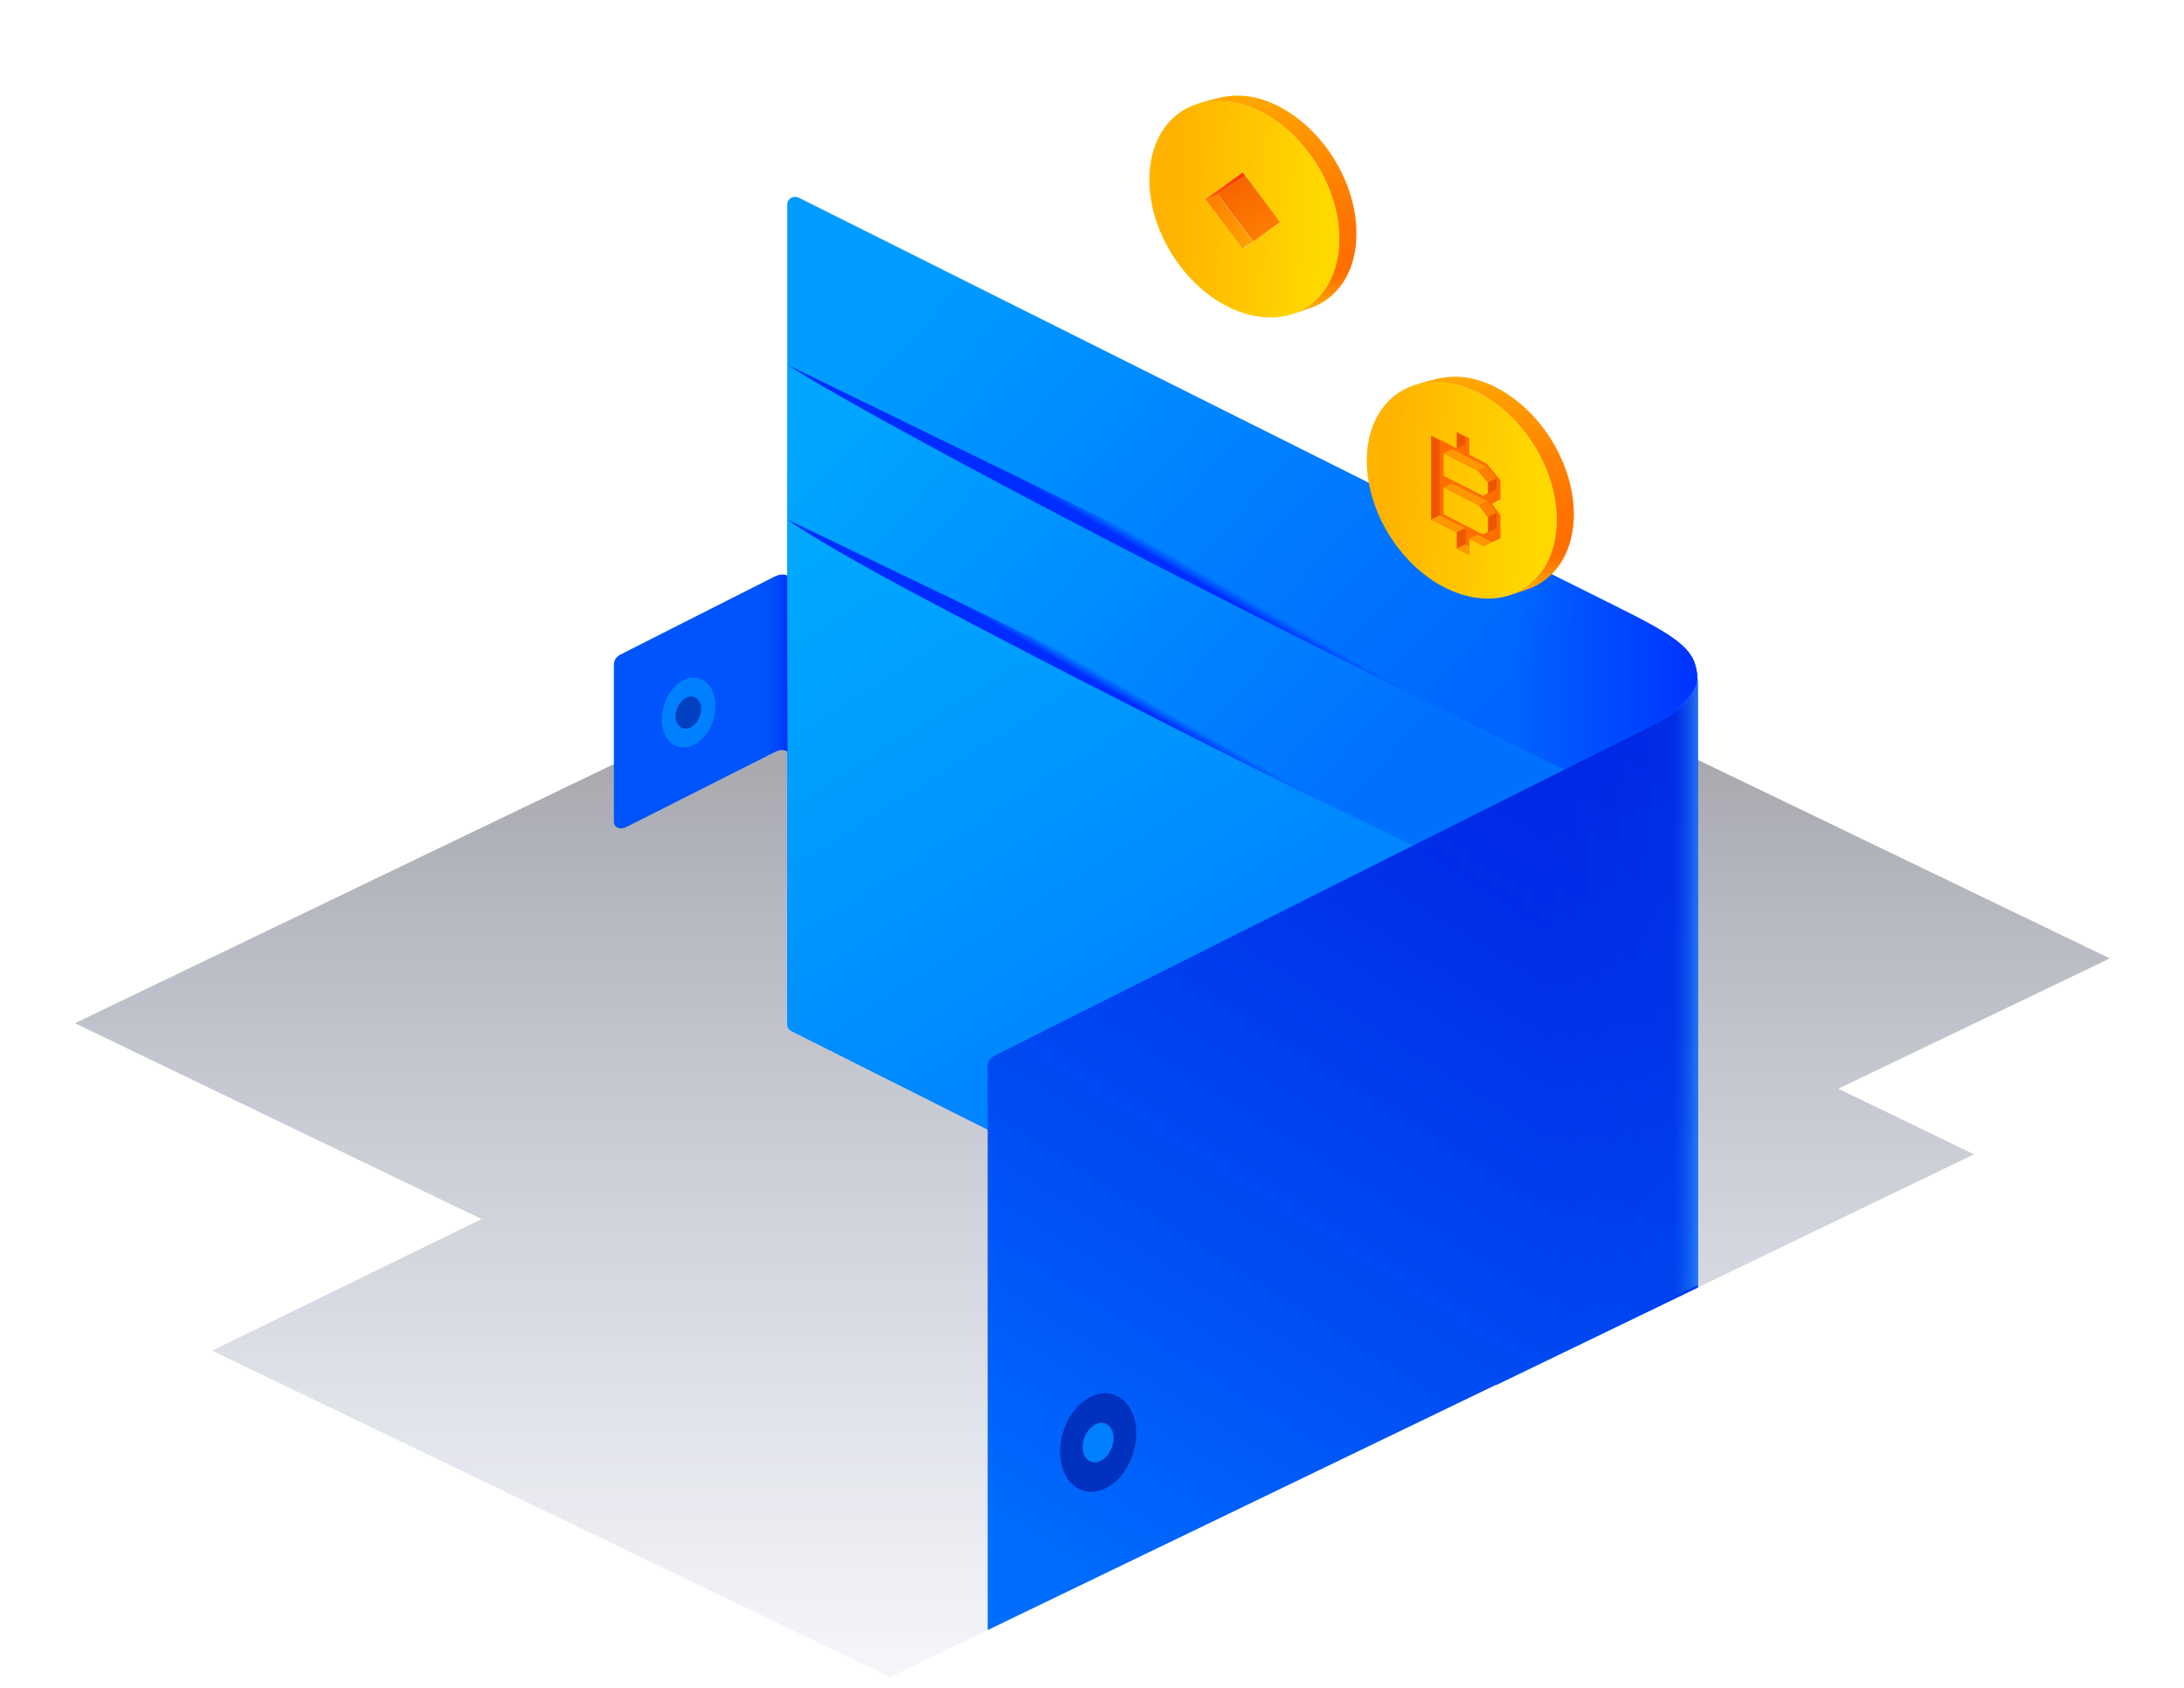 <svg xmlns="http://www.w3.org/2000/svg" width="286" height="221" viewBox="0 0 286 221">
    <defs>
        <linearGradient id="a" x1="50%" x2="50%" y1="100.011%" y2="-.001%">
            <stop offset="0%" stop-color="#3F508F" stop-opacity=".1"/>
            <stop offset="100%" stop-color="#212121"/>
        </linearGradient>
        <linearGradient id="b" x1="12.897%" x2="80.213%" y1="9.68%" y2="90.787%">
            <stop offset="0%" stop-color="#009CFF"/>
            <stop offset="64.01%" stop-color="#0065FF"/>
        </linearGradient>
        <linearGradient id="c" x1="0%" y1="50%" y2="50%">
            <stop offset="79.63%" stop-color="#0032FF" stop-opacity="0"/>
            <stop offset="99.79%" stop-color="#0032FF" stop-opacity=".99"/>
            <stop offset="100%" stop-color="#0032FF"/>
        </linearGradient>
        <linearGradient id="d" x1="4.78%" x2="86.281%" y1="7.368%" y2="93.395%">
            <stop offset="0%" stop-color="#00A6FF"/>
            <stop offset="55.38%" stop-color="#0071FF"/>
        </linearGradient>
        <linearGradient id="e" x1="11.964%" x2="79.128%" y1="-5.369%" y2="101.023%">
            <stop offset="0%" stop-color="#00A9FF"/>
            <stop offset="23.1%" stop-color="#009CFF"/>
            <stop offset="56.45%" stop-color="#0083FF"/>
        </linearGradient>
        <linearGradient id="f" x1="75.264%" x2="26.184%" y1="-1.929%" y2="102.976%">
            <stop offset="0%" stop-color="#0025E4"/>
            <stop offset="22.46%" stop-color="#002FE8"/>
            <stop offset="61.02%" stop-color="#004BF2"/>
            <stop offset="100%" stop-color="#006DFF"/>
        </linearGradient>
        <linearGradient id="g" x1="0%" y1="50%" y2="50%">
            <stop offset="83.31%" stop-color="#0054FC"/>
            <stop offset="89.45%" stop-color="#0051FB"/>
            <stop offset="94.44%" stop-color="#0047F9"/>
            <stop offset="99.01%" stop-color="#0036F5"/>
            <stop offset="100%" stop-color="#0031F4"/>
        </linearGradient>
        <linearGradient id="h" x1="79.79%" y1="50%" y2="50%">
            <stop offset="0%" stop-color="#0064F9" stop-opacity="0"/>
            <stop offset="83.77%" stop-color="#076CF9" stop-opacity=".197"/>
            <stop offset="89.8%" stop-color="#1880F9" stop-opacity=".495"/>
            <stop offset="97.1%" stop-color="#36A2F9" stop-opacity=".856"/>
            <stop offset="100%" stop-color="#43B2F9"/>
        </linearGradient>
        <linearGradient id="i" x1="50.209%" x2="48.367%" y1="49.295%" y2="50.902%">
            <stop offset="7.591%" stop-color="#002DFF" stop-opacity="0"/>
            <stop offset="99.51%" stop-color="#002DFF"/>
        </linearGradient>
        <linearGradient id="j" x1="50.082%" x2="48.583%" y1="49.503%" y2="50.815%">
            <stop offset="4.261%" stop-color="#002DFF" stop-opacity="0"/>
            <stop offset="100%" stop-color="#002DFF"/>
        </linearGradient>
        <linearGradient id="k" x1="50%" x2="50%" y1="100%" y2="0%">
            <stop offset="0%" stop-color="#FFC000"/>
            <stop offset="3.97%" stop-color="#FFA900"/>
            <stop offset="10.63%" stop-color="#FF8900"/>
            <stop offset="16.21%" stop-color="#FF7500"/>
            <stop offset="20%" stop-color="#FF6E00"/>
            <stop offset="39.02%" stop-color="#FF7300"/>
            <stop offset="62.84%" stop-color="#FF8300"/>
            <stop offset="89.11%" stop-color="#FF9C00"/>
            <stop offset="100%" stop-color="#FFA900"/>
        </linearGradient>
        <linearGradient id="l" x1="11.563%" x2="88.437%" y1="47.171%" y2="52.829%">
            <stop offset="0%" stop-color="#FFB300"/>
            <stop offset="100%" stop-color="#FFD800"/>
        </linearGradient>
        <linearGradient id="m" x1="12.429%" x2="87.393%" y1="8.696%" y2="87.962%">
            <stop offset="0%" stop-color="#FD7F02"/>
            <stop offset="100%" stop-color="#FDA002"/>
        </linearGradient>
        <linearGradient id="n" x1="26.661%" x2="73.596%" y1="10.048%" y2="90.02%">
            <stop offset="0%" stop-color="#F66500"/>
            <stop offset="86.38%" stop-color="#FC7A02"/>
            <stop offset="100%" stop-color="#FD7E02"/>
        </linearGradient>
        <linearGradient id="o" x1="0%" y1="50%" y2="50%">
            <stop offset="0%" stop-color="#FF5F00"/>
            <stop offset="50.33%" stop-color="#FB4A01"/>
            <stop offset="99.68%" stop-color="#F73102"/>
        </linearGradient>
        <linearGradient id="p" x1="50%" x2="50%" y1="100%" y2="0%">
            <stop offset="0%" stop-color="#FFC000"/>
            <stop offset="3.97%" stop-color="#FFA900"/>
            <stop offset="10.63%" stop-color="#FF8900"/>
            <stop offset="16.21%" stop-color="#FF7500"/>
            <stop offset="20%" stop-color="#FF6E00"/>
            <stop offset="39.02%" stop-color="#FF7300"/>
            <stop offset="62.84%" stop-color="#FF8300"/>
            <stop offset="89.11%" stop-color="#FF9C00"/>
            <stop offset="100%" stop-color="#FFA900"/>
        </linearGradient>
        <linearGradient id="q" x1="11.563%" x2="88.437%" y1="47.17%" y2="52.829%">
            <stop offset="0%" stop-color="#FFB300"/>
            <stop offset="100%" stop-color="#FFD800"/>
        </linearGradient>
    </defs>
    <g fill="none" fill-rule="evenodd">
        <path fill="#D8D8D8" fill-opacity="0" fill-rule="nonzero" d="M0 0h286v220H0z"/>
        <path fill="url(#a)" fill-opacity=".5" d="M107.018 207.374l141.957-68.458-17.784-8.582 35.568-17.066L142.48 53.392.28 121.753l53.246 25.648-35.288 17.227z" transform="translate(9.533 12.222)"/>
        <g transform="translate(80.11 25.772)">
            <path fill="url(#b)" d="M115.823 155.563L23.828 109.3c-.524-.258-.838-.742-.838-1.29V.968c0-.742.838-1.194 1.537-.839 13.067 6.549 100.52 50.263 107.822 53.908 8.63 4.323 9.852 5.743 9.852 9.84v78.942l-26.378 12.744z"/>
            <path fill="url(#c)" d="M115.823 155.563L23.828 109.3c-.524-.258-.838-.742-.838-1.29V.968c0-.742.838-1.194 1.537-.839 7.093 3.549 86.09 43.036 107.822 53.908 8.63 4.323 9.852 5.743 9.852 9.84v78.942l-26.378 12.744z"/>
            <path fill="url(#d)" d="M115.823 155.563l-92.204-46.295c-.35-.194-.63-.452-.63-.968l.036-86.298s3.529 2.516 21.732 12.388c30.327 16.453 95.069 48.037 95.069 48.037v61.522l-24.003 11.614z"/>
            <path fill="url(#e)" d="M115.823 155.563l-92.274-46.327c-.28-.13-.524-.387-.524-.936V42.262s2.76 1.936 13.067 7.646c37.664 20.905 101.323 50.52 101.323 50.52v44.682l-21.592 10.453z"/>
            <path fill="url(#f)" d="M142.236 137.948v4.84L49.23 187.661v-73.91c0-.516.314-.968.769-1.226 8.49-4.258 83.05-41.713 86.229-43.262 3.354-1.677 5.66-3.58 5.974-5.903.035 2.355.035 74.587.035 74.587z"/>
            <path fill="url(#g)" d="M22.99 49.585c-.42-.161-.944-.226-1.712.161A14351.9 14351.9 0 0 0 1.188 59.91c-.56.29-.908.71-.908 1.42v20.453c0 .806.768 1.161 1.677.71 0 0 18.971-9.582 19.495-9.84.664-.323 1.119-.226 1.573-.032-.035-.323-.035-22.777-.035-23.035z"/>
            <ellipse cx="63.7" cy="163.107" fill="#0032BF" rx="6.599" ry="4.791" transform="rotate(-72.471 63.7 163.107)"/>
            <ellipse cx="10.069" cy="67.531" fill="#0080FF" rx="4.681" ry="3.367" transform="rotate(-72.471 10.069 67.531)"/>
            <path fill="#0040C1" d="M11.705 67.07c0 1.13-.734 2.259-1.678 2.517-.908.258-1.677-.452-1.677-1.58 0-1.13.734-2.26 1.677-2.517.909-.258 1.678.451 1.678 1.58z"/>
            <path fill="#0080FF" d="M65.72 162.531c0 1.387-.908 2.774-2.026 3.097-1.118.323-2.027-.548-2.027-1.936 0-1.387.909-2.774 2.027-3.097 1.083-.322 2.026.549 2.026 1.936z"/>
            <path fill="url(#h)" d="M142.236 137.625v4.84L49.23 187.34v-73.91c0-.516.314-.968.769-1.226 13.8-6.936 83.014-41.681 86.229-43.262 3.354-1.678 5.66-3.581 5.974-5.904.035 2.355.035 74.587.035 74.587z" opacity=".5"/>
            <path fill="url(#i)" d="M23.025 42.262l85.25 41.036-3.528 1.774S67.362 66.716 38.817 51.49c-12.473-6.678-15.792-9.227-15.792-9.227z"/>
            <path fill="url(#j)" d="M23.025 22.002l105.166 51.23-3.529 1.775s-51.43-25.1-85.32-43.65c-13.068-7.129-16.317-9.355-16.317-9.355z"/>
        </g>
        <path fill="url(#k)" d="M21.942 27.841c-.594.258-2.097.775-3.494 1.194 1.572-.516 2.655-1.226 3.144-1.645 2.132-1.775 3.424-4.678 3.424-8.356 0-7.55-5.555-15.389-12.438-17.518-1.852-.58-4.367-.613-6.15-.129C7.688.967 8.77.71 9.469.548c1.643-.354 3.424-.387 5.381.226 6.883 2.13 12.438 10.001 12.438 17.518.035 4.646-2.096 8.098-5.345 9.55z" transform="translate(150.337 12.222)"/>
        <path fill="url(#l)" fill-rule="nonzero" d="M12.613 1.516C5.73-.613.175 3.742.175 11.291c0 7.55 5.555 15.389 12.438 17.518 6.883 2.13 12.438-2.226 12.438-9.775 0-7.55-5.555-15.389-12.438-17.518zm-.21 18.873L7.512 13.84l4.891-3.484 4.892 6.549-4.892 3.484z" transform="translate(150.337 12.222)"/>
        <path fill="url(#m)" d="M13.731 19.421l-1.363.936-4.891-6.55 1.607-.612z" transform="translate(150.337 12.222)"/>
        <path fill="url(#n)" d="M9.12 13.227l3.563-2.516 4.612 6.162-3.53 2.548z" transform="translate(150.337 12.222)"/>
        <path fill="url(#o)" d="M9.12 13.227l-1.608.613 4.891-3.484.28.387z" transform="translate(150.337 12.222)"/>
        <g>
            <path fill="url(#p)" d="M21.767 27.55c-.594.259-2.096.775-3.494 1.195 1.572-.517 2.655-1.226 3.145-1.646 2.13-1.774 3.424-4.678 3.424-8.355 0-7.55-5.556-15.389-12.439-17.518-1.851-.58-4.367-.613-6.149-.13C7.512.678 8.595.42 9.294.259c1.642-.355 3.424-.387 5.38.226 6.883 2.13 12.439 10 12.439 17.518 0 4.677-2.132 8.097-5.346 9.549z" transform="translate(178.987 49.322)"/>
            <path fill="url(#q)" d="M12.438 1.226C5.555-.904 0 3.452 0 11c0 7.55 5.555 15.389 12.438 17.518 6.883 2.129 12.439-2.226 12.439-9.775 0-7.517-5.59-15.357-12.439-17.518z" transform="translate(178.987 49.322)"/>
            <path fill="#EF5500" fill-rule="nonzero" d="M196.457 62.872l-1.782-2.13-2.306-1.193v-2.161l-1.607-.807v2.162l-3.355-1.71v10.969l3.355 1.71v2.129l1.607.806v-2.13l1.886.969 2.202-1v-3.033l-1.119-1.484 1.119-.613v-2.484zm-1.608 6.807l-.663.323-5.171-2.646v-3.548l4.681 2.387 1.153 1.548v1.936zm0-5.097l-.663.355-5.171-2.613v-3l4.577 2.354 1.257 1.517v1.387z"/>
            <path fill="#FF6D00" fill-rule="nonzero" d="M196.457 70.421v-2.968l-1.119-1.484 1.119-.613v-2.484l-1.782-2.13-2.306-1.193v-2.161l-.49-.258v1.032l-1.117.548-2.202-1.129v9.84l3.354 1.71v2.129l.49.226v-1l1.118-.549 1.886.968 1.049-.484zm-7.442-11.098l1.118-.548 4.577 2.355 1.257 1.516v1.42l-.663.355-.455.193-.663.355-5.171-2.613v-3.033zm5.834 10.356l-.663.323-5.171-2.646v-3.548l1.118-.549 4.681 2.387 1.153 1.549v1.936l-.663.322-.455.226z"/>
            <g fill="#FF9700">
                <path d="M193.487 69.97l-1.118.548 1.886.968 1.153-.549zM194.814 65.614l-4.681-2.355-1.118.549 4.681 2.387zM194.71 61.098l-4.577-2.323-1.118.548 4.577 2.355zM192.229 57.323l.14.065zM187.442 68.002l3.32 1.71 1.118-.581-3.32-1.678zM190.762 71.808l1.607.84v-1.13l-.49-.258"/>
            </g>
            <g fill="#FF7F00">
                <path d="M194.85 67.711l1.117-.548-1.153-1.549-1.118.58zM194.85 63.195l1.117-.581-1.257-1.516-1.118.58zM192.229 57.323l.14.065z"/>
            </g>
        </g>
    </g>
</svg>

